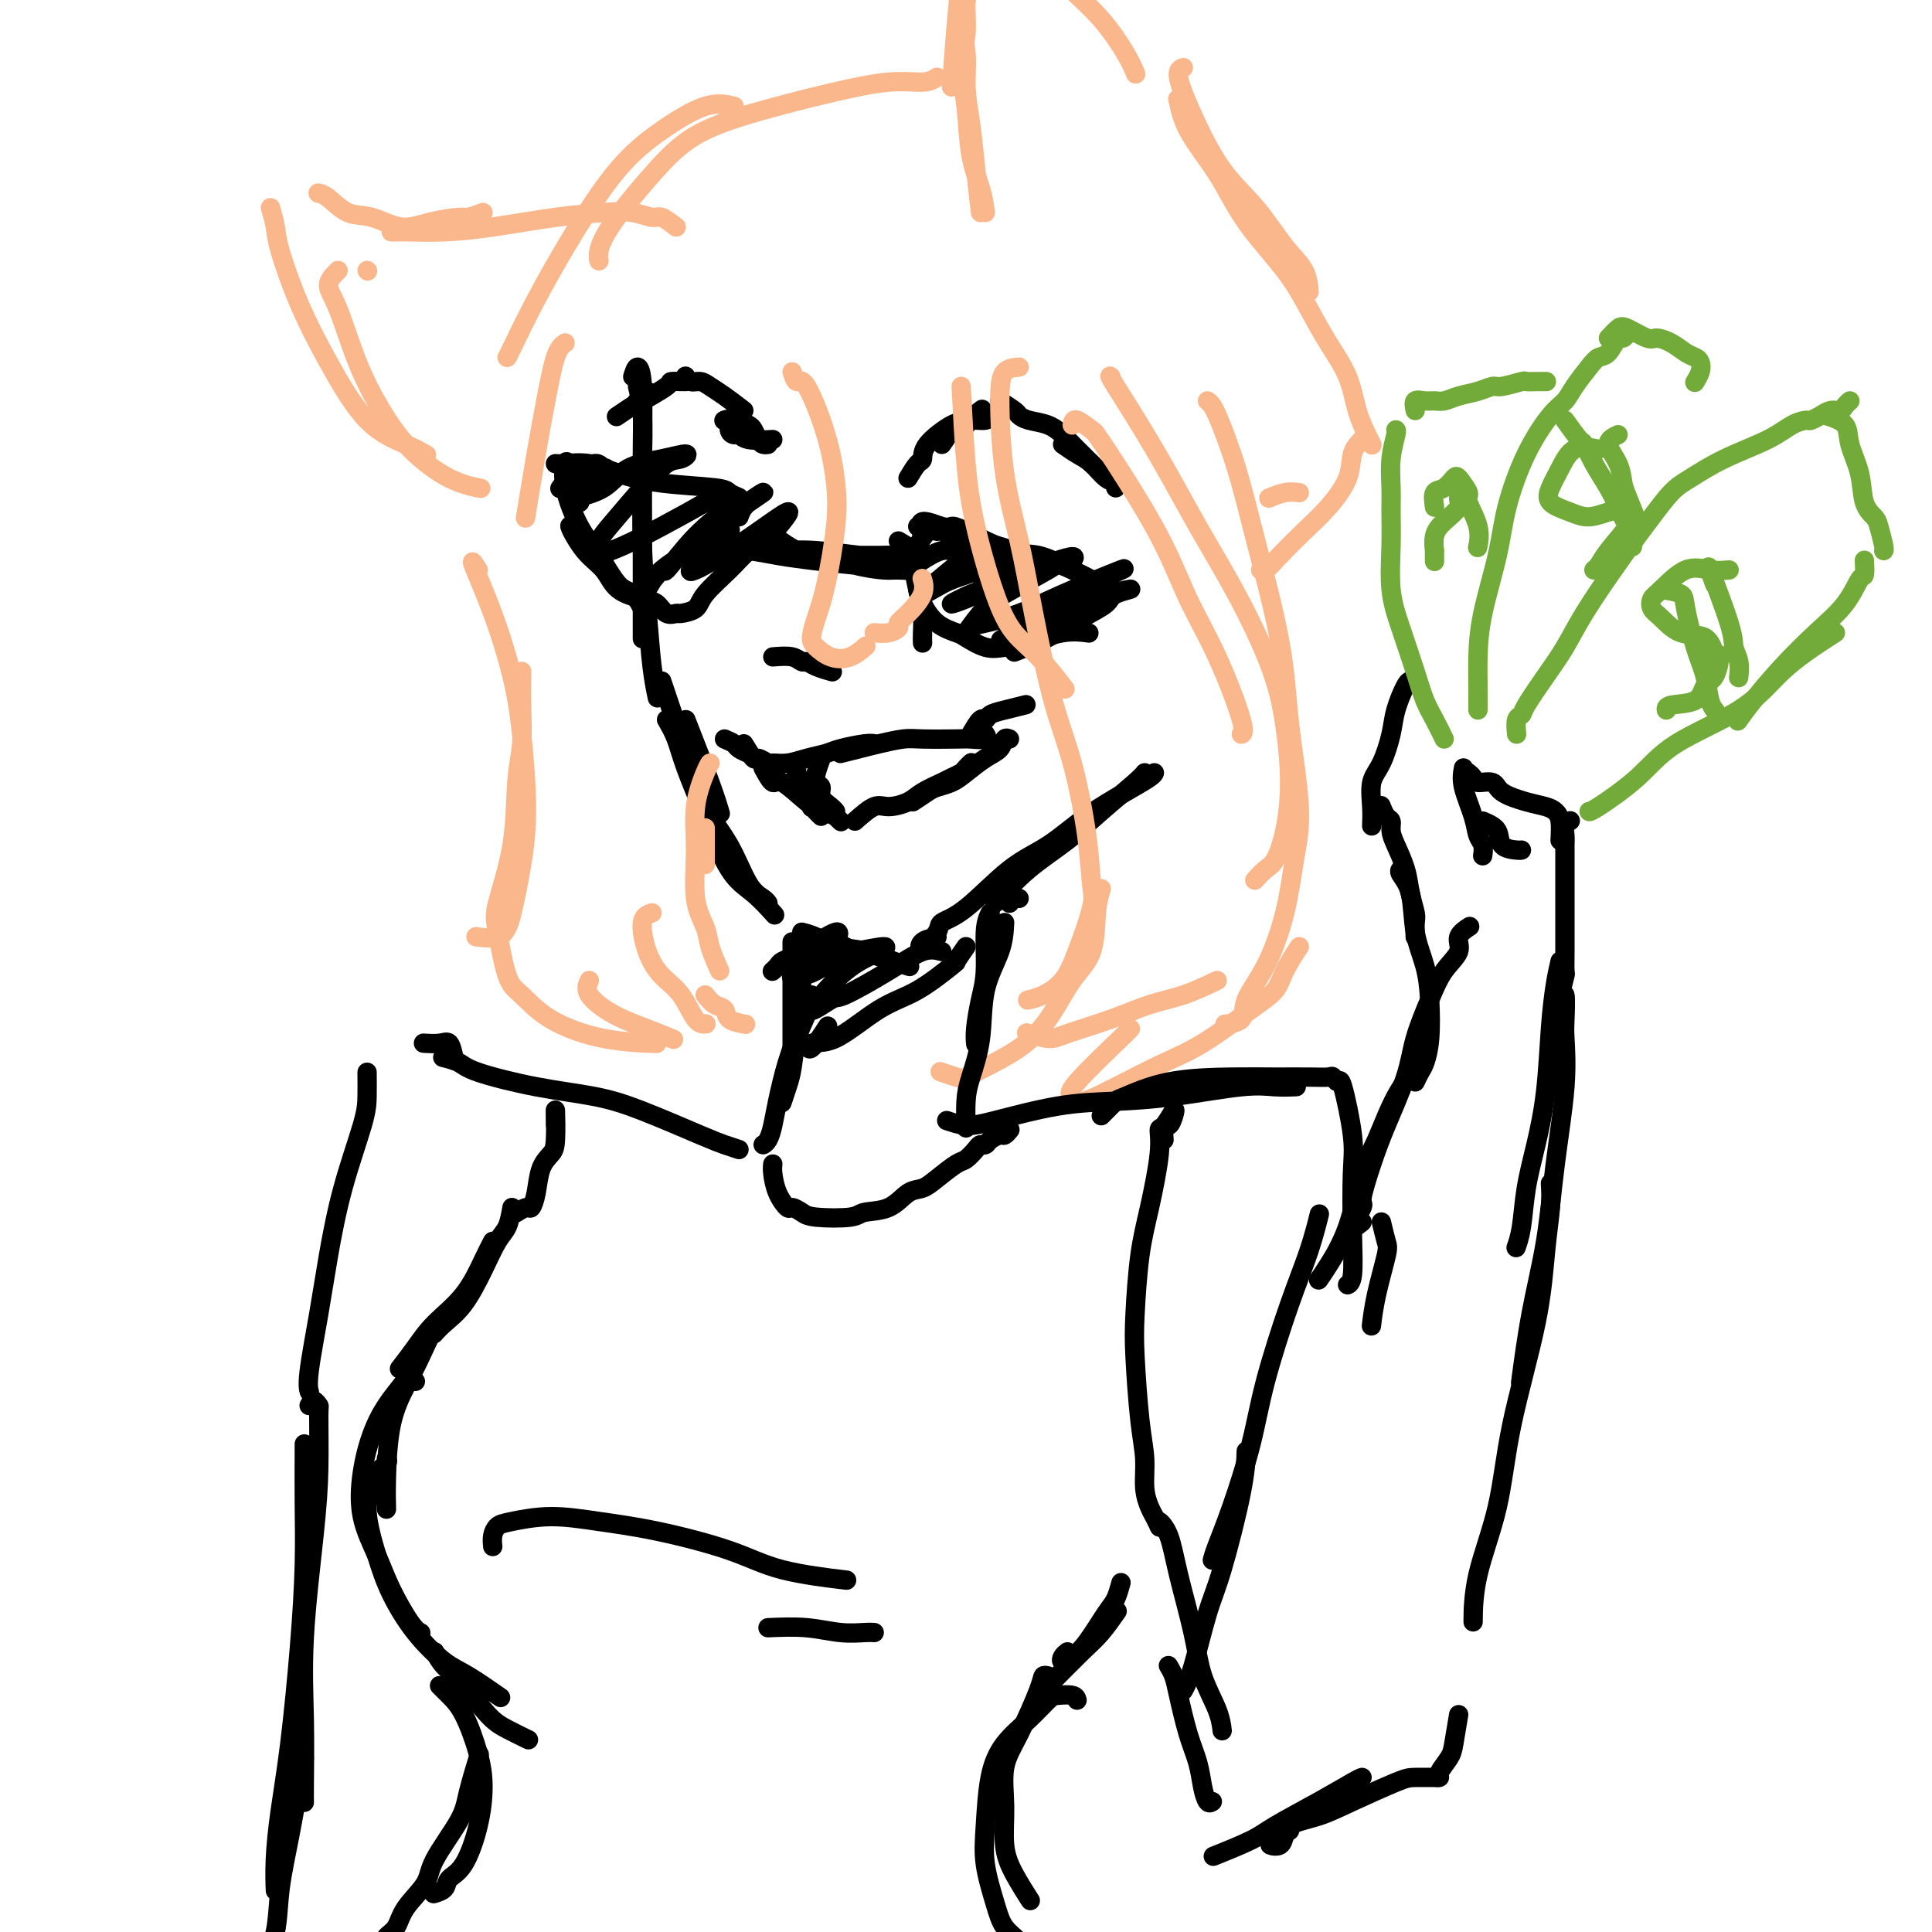 <svg viewBox='0 0 400 400' version='1.1' xmlns='http://www.w3.org/2000/svg' xmlns:xlink='http://www.w3.org/1999/xlink'><g fill='none' stroke='#000000' stroke-width='4' stroke-linecap='round' stroke-linejoin='round'><path d='M131,78c0.309,-0.998 0.619,-1.997 1,-2c0.381,-0.003 0.834,0.989 1,4c0.166,3.011 0.044,8.042 0,13c-0.044,4.958 -0.012,9.844 0,14c0.012,4.156 0.003,7.580 0,12c-0.003,4.420 -0.001,9.834 0,12c0.001,2.166 0.000,1.083 0,0'/><path d='M132,80c0.416,1.826 0.832,3.652 1,6c0.168,2.348 0.087,5.218 0,10c-0.087,4.782 -0.181,11.475 0,17c0.181,5.525 0.636,9.883 1,14c0.364,4.117 0.636,7.993 1,11c0.364,3.007 0.818,5.145 1,6c0.182,0.855 0.091,0.428 0,0'/><path d='M142,149c1.889,4.822 3.778,9.644 5,13c1.222,3.356 1.778,5.244 2,6c0.222,0.756 0.111,0.378 0,0'/><path d='M137,141c1.785,5.278 3.571,10.555 5,15c1.429,4.445 2.502,8.056 4,11c1.498,2.944 3.421,5.220 5,8c1.579,2.780 2.815,6.065 4,8c1.185,1.935 2.319,2.521 3,3c0.681,0.479 0.909,0.851 1,1c0.091,0.149 0.046,0.074 0,0'/><path d='M138,149c0.708,1.234 1.416,2.467 2,4c0.584,1.533 1.043,3.364 2,6c0.957,2.636 2.411,6.076 4,10c1.589,3.924 3.312,8.330 5,11c1.688,2.670 3.339,3.603 5,5c1.661,1.397 3.332,3.256 4,4c0.668,0.744 0.334,0.372 0,0'/><path d='M172,195c1.175,0.334 2.350,0.668 3,1c0.650,0.332 0.774,0.664 2,1c1.226,0.336 3.556,0.678 5,1c1.444,0.322 2.004,0.625 3,1c0.996,0.375 2.427,0.821 3,1c0.573,0.179 0.286,0.089 0,0'/><path d='M166,193c0.868,0.219 1.735,0.437 3,1c1.265,0.563 2.927,1.470 5,2c2.073,0.530 4.558,0.681 6,1c1.442,0.319 1.841,0.805 2,1c0.159,0.195 0.080,0.097 0,0'/><path d='M209,187c0.311,-0.422 0.622,-0.844 1,-1c0.378,-0.156 0.822,-0.044 1,0c0.178,0.044 0.089,0.022 0,0'/><path d='M194,194c-1.178,0.232 -2.357,0.464 -3,1c-0.643,0.536 -0.751,1.375 0,1c0.751,-0.375 2.361,-1.963 3,-3c0.639,-1.037 0.306,-1.522 1,-2c0.694,-0.478 2.414,-0.949 5,-3c2.586,-2.051 6.038,-5.680 9,-8c2.962,-2.320 5.435,-3.329 8,-5c2.565,-1.671 5.223,-4.003 8,-6c2.777,-1.997 5.672,-3.659 8,-5c2.328,-1.341 4.088,-2.361 5,-3c0.912,-0.639 0.975,-0.897 1,-1c0.025,-0.103 0.013,-0.052 0,0'/><path d='M206,187c2.212,-2.417 4.425,-4.833 7,-7c2.575,-2.167 5.513,-4.083 8,-6c2.487,-1.917 4.522,-3.833 7,-6c2.478,-2.167 5.398,-4.583 7,-6c1.602,-1.417 1.886,-1.833 2,-2c0.114,-0.167 0.057,-0.083 0,0'/><path d='M191,111c-0.400,-1.381 -0.800,-2.762 0,-3c0.800,-0.238 2.799,0.666 4,1c1.201,0.334 1.605,0.097 2,0c0.395,-0.097 0.783,-0.054 3,1c2.217,1.054 6.264,3.117 9,4c2.736,0.883 4.160,0.584 6,1c1.840,0.416 4.097,1.547 5,2c0.903,0.453 0.451,0.226 0,0'/><path d='M190,109c1.776,0.471 3.552,0.941 4,1c0.448,0.059 -0.432,-0.294 1,0c1.432,0.294 5.178,1.234 8,2c2.822,0.766 4.721,1.358 7,2c2.279,0.642 4.937,1.335 7,2c2.063,0.665 3.532,1.302 5,2c1.468,0.698 2.934,1.457 4,2c1.066,0.543 1.733,0.869 2,1c0.267,0.131 0.133,0.065 0,0'/><path d='M186,112c1.290,0.768 2.580,1.536 3,2c0.420,0.464 -0.031,0.626 0,2c0.031,1.374 0.544,3.962 1,6c0.456,2.038 0.854,3.526 1,5c0.146,1.474 0.039,2.935 0,4c-0.039,1.065 -0.011,1.733 0,2c0.011,0.267 0.006,0.134 0,0'/><path d='M190,122c0.195,0.872 0.390,1.744 1,3c0.610,1.256 1.635,2.897 3,4c1.365,1.103 3.069,1.667 4,2c0.931,0.333 1.090,0.436 2,1c0.910,0.564 2.570,1.591 4,2c1.430,0.409 2.629,0.201 4,0c1.371,-0.201 2.914,-0.394 5,-1c2.086,-0.606 4.715,-1.625 7,-2c2.285,-0.375 4.224,-0.107 5,0c0.776,0.107 0.388,0.054 0,0'/><path d='M210,135c2.311,-0.893 4.622,-1.785 7,-3c2.378,-1.215 4.822,-2.752 7,-4c2.178,-1.248 4.089,-2.206 5,-3c0.911,-0.794 0.822,-1.423 2,-2c1.178,-0.577 3.622,-1.101 3,-1c-0.622,0.101 -4.309,0.827 -8,2c-3.691,1.173 -7.387,2.791 -10,4c-2.613,1.209 -4.144,2.007 -6,3c-1.856,0.993 -4.039,2.181 -2,1c2.039,-1.181 8.298,-4.732 12,-7c3.702,-2.268 4.846,-3.253 6,-4c1.154,-0.747 2.317,-1.255 4,-2c1.683,-0.745 3.885,-1.729 2,-1c-1.885,0.729 -7.856,3.169 -12,5c-4.144,1.831 -6.461,3.053 -9,4c-2.539,0.947 -5.301,1.620 -7,2c-1.699,0.380 -2.337,0.467 -3,1c-0.663,0.533 -1.352,1.512 -1,1c0.352,-0.512 1.746,-2.516 3,-4c1.254,-1.484 2.367,-2.449 5,-4c2.633,-1.551 6.786,-3.687 9,-5c2.214,-1.313 2.490,-1.804 3,-2c0.510,-0.196 1.255,-0.098 2,0'/><path d='M222,116c1.939,-1.903 -3.715,0.340 -6,1c-2.285,0.660 -1.202,-0.262 -2,0c-0.798,0.262 -3.478,1.709 -6,3c-2.522,1.291 -4.887,2.426 -6,3c-1.113,0.574 -0.975,0.585 -2,1c-1.025,0.415 -3.213,1.233 -3,1c0.213,-0.233 2.827,-1.517 4,-2c1.173,-0.483 0.905,-0.165 2,-1c1.095,-0.835 3.551,-2.824 5,-4c1.449,-1.176 1.890,-1.538 3,-2c1.110,-0.462 2.891,-1.023 2,-1c-0.891,0.023 -4.452,0.632 -6,1c-1.548,0.368 -1.082,0.496 -2,1c-0.918,0.504 -3.220,1.385 -5,2c-1.780,0.615 -3.039,0.965 -5,2c-1.961,1.035 -4.622,2.756 -4,2c0.622,-0.756 4.529,-3.988 7,-6c2.471,-2.012 3.506,-2.804 4,-3c0.494,-0.196 0.448,0.203 1,0c0.552,-0.203 1.702,-1.008 1,-1c-0.702,0.008 -3.257,0.828 -5,1c-1.743,0.172 -2.676,-0.305 -4,0c-1.324,0.305 -3.040,1.391 -4,2c-0.960,0.609 -1.164,0.741 -2,1c-0.836,0.259 -2.304,0.647 -2,0c0.304,-0.647 2.380,-2.328 3,-3c0.620,-0.672 -0.218,-0.335 0,-1c0.218,-0.665 1.491,-2.333 2,-3c0.509,-0.667 0.255,-0.334 0,0'/><path d='M153,103c-0.777,-0.328 -1.553,-0.656 -2,-1c-0.447,-0.344 -0.564,-0.705 -3,-1c-2.436,-0.295 -7.192,-0.524 -11,-1c-3.808,-0.476 -6.667,-1.199 -9,-2c-2.333,-0.801 -4.141,-1.679 -6,-2c-1.859,-0.321 -3.770,-0.087 -5,0c-1.230,0.087 -1.780,0.025 -2,0c-0.220,-0.025 -0.110,-0.012 0,0'/><path d='M121,98c-0.222,-0.335 -0.444,-0.670 -1,-1c-0.556,-0.330 -1.448,-0.653 -2,-1c-0.552,-0.347 -0.766,-0.716 -1,0c-0.234,0.716 -0.488,2.518 0,5c0.488,2.482 1.718,5.643 3,8c1.282,2.357 2.617,3.911 4,6c1.383,2.089 2.814,4.715 4,6c1.186,1.285 2.127,1.231 3,2c0.873,0.769 1.678,2.363 2,3c0.322,0.637 0.161,0.319 0,0'/><path d='M120,111c-1.079,-1.319 -2.157,-2.637 -2,-2c0.157,0.637 1.551,3.230 3,5c1.449,1.770 2.954,2.716 4,4c1.046,1.284 1.632,2.904 3,4c1.368,1.096 3.516,1.667 5,2c1.484,0.333 2.303,0.427 3,1c0.697,0.573 1.272,1.625 2,2c0.728,0.375 1.609,0.074 2,0c0.391,-0.074 0.294,0.078 1,0c0.706,-0.078 2.217,-0.385 3,-1c0.783,-0.615 0.838,-1.539 2,-3c1.162,-1.461 3.430,-3.460 5,-5c1.570,-1.540 2.441,-2.621 4,-4c1.559,-1.379 3.805,-3.054 5,-4c1.195,-0.946 1.340,-1.161 2,-2c0.660,-0.839 1.835,-2.303 1,-2c-0.835,0.303 -3.680,2.371 -6,4c-2.320,1.629 -4.115,2.819 -6,4c-1.885,1.181 -3.858,2.354 -5,3c-1.142,0.646 -1.451,0.764 -2,1c-0.549,0.236 -1.338,0.588 -1,0c0.338,-0.588 1.802,-2.116 3,-3c1.198,-0.884 2.130,-1.123 3,-2c0.870,-0.877 1.677,-2.394 2,-3c0.323,-0.606 0.161,-0.303 0,0'/><path d='M153,107c0.336,-0.930 0.672,-1.859 2,-3c1.328,-1.141 3.646,-2.493 3,-2c-0.646,0.493 -4.258,2.831 -7,5c-2.742,2.169 -4.614,4.168 -7,6c-2.386,1.832 -5.285,3.495 -7,5c-1.715,1.505 -2.247,2.852 -3,4c-0.753,1.148 -1.726,2.098 -1,1c0.726,-1.098 3.151,-4.246 4,-5c0.849,-0.754 0.121,0.884 1,0c0.879,-0.884 3.363,-4.290 6,-7c2.637,-2.710 5.425,-4.725 7,-6c1.575,-1.275 1.935,-1.810 1,-2c-0.935,-0.190 -3.164,-0.034 -4,0c-0.836,0.034 -0.277,-0.055 -2,1c-1.723,1.055 -5.728,3.255 -9,5c-3.272,1.745 -5.813,3.036 -8,4c-2.187,0.964 -4.022,1.599 -5,2c-0.978,0.401 -1.101,0.566 -1,0c0.101,-0.566 0.425,-1.863 1,-3c0.575,-1.137 1.401,-2.113 3,-4c1.599,-1.887 3.971,-4.685 6,-7c2.029,-2.315 3.716,-4.147 5,-5c1.284,-0.853 2.166,-0.727 3,-1c0.834,-0.273 1.620,-0.946 1,-1c-0.620,-0.054 -2.647,0.510 -5,1c-2.353,0.490 -5.033,0.904 -7,2c-1.967,1.096 -3.222,2.872 -5,4c-1.778,1.128 -4.079,1.608 -5,2c-0.921,0.392 -0.460,0.696 0,1'/><path d='M120,104c-2.416,0.067 2.042,-4.266 4,-6c1.958,-1.734 1.414,-0.871 1,-1c-0.414,-0.129 -0.699,-1.251 -2,-1c-1.301,0.251 -3.620,1.875 -5,3c-1.380,1.125 -1.823,1.750 -2,2c-0.177,0.250 -0.089,0.125 0,0'/><path d='M159,110c2.137,1.630 4.274,3.260 6,4c1.726,0.740 3.039,0.591 5,1c1.961,0.409 4.568,1.374 7,2c2.432,0.626 4.687,0.911 6,1c1.313,0.089 1.683,-0.017 3,0c1.317,0.017 3.581,0.159 2,0c-1.581,-0.159 -7.008,-0.617 -11,-1c-3.992,-0.383 -6.548,-0.691 -9,-1c-2.452,-0.309 -4.801,-0.620 -7,-1c-2.199,-0.380 -4.250,-0.830 -6,-1c-1.750,-0.170 -3.200,-0.060 -2,0c1.200,0.060 5.050,0.069 8,0c2.950,-0.069 5.002,-0.215 8,0c2.998,0.215 6.944,0.790 9,1c2.056,0.210 2.221,0.056 4,0c1.779,-0.056 5.171,-0.015 3,0c-2.171,0.015 -9.906,0.004 -13,0c-3.094,-0.004 -1.547,-0.002 0,0'/><path d='M188,99c0.727,-1.214 1.453,-2.428 2,-3c0.547,-0.572 0.914,-0.500 1,-1c0.086,-0.500 -0.110,-1.570 1,-3c1.110,-1.430 3.524,-3.218 5,-4c1.476,-0.782 2.013,-0.557 3,-1c0.987,-0.443 2.425,-1.555 3,-2c0.575,-0.445 0.288,-0.222 0,0'/><path d='M195,92c0.791,-1.146 1.581,-2.292 2,-3c0.419,-0.708 0.466,-0.978 1,-1c0.534,-0.022 1.555,0.204 2,0c0.445,-0.204 0.315,-0.838 1,-1c0.685,-0.162 2.184,0.149 3,0c0.816,-0.149 0.947,-0.757 1,-1c0.053,-0.243 0.026,-0.122 0,0'/><path d='M207,83c1.189,0.758 2.377,1.516 3,2c0.623,0.484 0.679,0.695 1,1c0.321,0.305 0.905,0.705 2,1c1.095,0.295 2.700,0.485 4,1c1.300,0.515 2.296,1.353 3,2c0.704,0.647 1.117,1.101 2,2c0.883,0.899 2.238,2.242 3,3c0.762,0.758 0.932,0.931 1,1c0.068,0.069 0.034,0.035 0,0'/><path d='M220,92c1.003,0.704 2.006,1.408 3,2c0.994,0.592 1.979,1.073 3,2c1.021,0.927 2.078,2.300 3,3c0.922,0.700 1.710,0.727 2,1c0.290,0.273 0.083,0.792 0,1c-0.083,0.208 -0.041,0.104 0,0'/><path d='M154,85c-1.397,-1.074 -2.795,-2.148 -4,-3c-1.205,-0.852 -2.218,-1.482 -3,-2c-0.782,-0.518 -1.333,-0.922 -2,-1c-0.667,-0.078 -1.449,0.171 -2,0c-0.551,-0.171 -0.872,-0.763 -1,-1c-0.128,-0.237 -0.064,-0.118 0,0'/><path d='M142,79c-1.297,-0.026 -2.593,-0.052 -3,0c-0.407,0.052 0.076,0.182 -1,1c-1.076,0.818 -3.711,2.322 -5,3c-1.289,0.678 -1.232,0.529 -2,1c-0.768,0.471 -2.362,1.563 -3,2c-0.638,0.437 -0.319,0.218 0,0'/><path d='M134,81c-0.833,0.833 -1.667,1.667 -2,2c-0.333,0.333 -0.167,0.167 0,0'/><path d='M160,136c1.485,-0.119 2.969,-0.238 4,0c1.031,0.238 1.608,0.835 2,1c0.392,0.165 0.600,-0.100 1,0c0.400,0.100 0.992,0.565 2,1c1.008,0.435 2.431,0.838 3,1c0.569,0.162 0.285,0.081 0,0'/><path d='M150,153c0.792,0.339 1.583,0.679 2,1c0.417,0.321 0.458,0.625 1,1c0.542,0.375 1.583,0.821 2,1c0.417,0.179 0.208,0.089 0,0'/><path d='M154,154c0.789,1.299 1.579,2.598 2,3c0.421,0.402 0.474,-0.091 1,0c0.526,0.091 1.523,0.768 2,1c0.477,0.232 0.432,0.021 1,0c0.568,-0.021 1.749,0.148 3,0c1.251,-0.148 2.574,-0.614 4,-1c1.426,-0.386 2.957,-0.692 4,-1c1.043,-0.308 1.599,-0.619 3,-1c1.401,-0.381 3.646,-0.833 5,-1c1.354,-0.167 1.815,-0.048 2,0c0.185,0.048 0.092,0.024 0,0'/><path d='M174,156c1.371,-0.340 2.742,-0.679 4,-1c1.258,-0.321 2.405,-0.622 4,-1c1.595,-0.378 3.640,-0.832 5,-1c1.360,-0.168 2.035,-0.049 4,0c1.965,0.049 5.220,0.027 7,0c1.780,-0.027 2.085,-0.059 3,0c0.915,0.059 2.439,0.208 3,0c0.561,-0.208 0.160,-0.774 0,-1c-0.160,-0.226 -0.080,-0.113 0,0'/><path d='M201,152c0.747,-1.292 1.493,-2.585 2,-3c0.507,-0.415 0.774,0.046 1,0c0.226,-0.046 0.411,-0.600 1,-1c0.589,-0.400 1.582,-0.646 3,-1c1.418,-0.354 3.262,-0.815 4,-1c0.738,-0.185 0.369,-0.092 0,0'/><path d='M158,159c0.757,1.383 1.515,2.766 2,3c0.485,0.234 0.698,-0.680 2,0c1.302,0.680 3.694,2.953 5,4c1.306,1.047 1.525,0.868 2,1c0.475,0.132 1.205,0.574 2,1c0.795,0.426 1.656,0.836 2,1c0.344,0.164 0.172,0.082 0,0'/><path d='M165,160c0.358,1.632 0.717,3.264 1,4c0.283,0.736 0.492,0.574 1,1c0.508,0.426 1.317,1.438 2,2c0.683,0.562 1.241,0.673 2,1c0.759,0.327 1.719,0.871 2,1c0.281,0.129 -0.117,-0.158 0,0c0.117,0.158 0.748,0.759 1,1c0.252,0.241 0.126,0.120 0,0'/><path d='M177,170c1.456,-1.286 2.911,-2.572 4,-3c1.089,-0.428 1.810,0.002 3,0c1.190,-0.002 2.847,-0.434 4,-1c1.153,-0.566 1.800,-1.265 3,-2c1.200,-0.735 2.952,-1.507 4,-2c1.048,-0.493 1.391,-0.707 2,-1c0.609,-0.293 1.483,-0.666 2,-1c0.517,-0.334 0.678,-0.628 1,-1c0.322,-0.372 0.806,-0.820 1,-1c0.194,-0.180 0.097,-0.090 0,0'/><path d='M189,166c1.115,-0.752 2.230,-1.504 3,-2c0.770,-0.496 1.194,-0.737 2,-1c0.806,-0.263 1.994,-0.547 3,-1c1.006,-0.453 1.828,-1.074 3,-2c1.172,-0.926 2.692,-2.157 4,-3c1.308,-0.843 2.402,-1.298 3,-2c0.598,-0.702 0.699,-1.651 1,-2c0.301,-0.349 0.800,-0.100 1,0c0.200,0.100 0.100,0.050 0,0'/><path d='M165,158c-0.091,1.191 -0.183,2.381 0,3c0.183,0.619 0.640,0.666 1,1c0.360,0.334 0.622,0.955 1,2c0.378,1.045 0.872,2.515 1,3c0.128,0.485 -0.110,-0.014 0,0c0.110,0.014 0.568,0.542 1,1c0.432,0.458 0.838,0.845 1,1c0.162,0.155 0.081,0.077 0,0'/><path d='M170,157c-0.389,1.059 -0.777,2.119 -1,3c-0.223,0.881 -0.280,1.585 0,2c0.280,0.415 0.898,0.542 1,1c0.102,0.458 -0.313,1.246 0,2c0.313,0.754 1.353,1.472 2,2c0.647,0.528 0.899,0.865 1,1c0.101,0.135 0.050,0.067 0,0'/><path d='M153,87c0.756,0.362 1.513,0.724 2,1c0.487,0.276 0.705,0.466 1,1c0.295,0.534 0.667,1.411 1,2c0.333,0.589 0.628,0.889 1,1c0.372,0.111 0.821,0.032 1,0c0.179,-0.032 0.090,-0.016 0,0'/><path d='M160,91c-1.908,0.117 -3.817,0.234 -5,0c-1.183,-0.234 -1.641,-0.819 -2,-1c-0.359,-0.181 -0.618,0.043 -1,0c-0.382,-0.043 -0.886,-0.352 -1,-1c-0.114,-0.648 0.162,-1.636 0,-2c-0.162,-0.364 -0.760,-0.104 -1,0c-0.240,0.104 -0.120,0.052 0,0'/></g>
<g fill='none' stroke='#FBB78C' stroke-width='4' stroke-linecap='round' stroke-linejoin='round'><path d='M164,77c0.302,0.968 0.604,1.935 1,2c0.396,0.065 0.885,-0.774 2,1c1.115,1.774 2.856,6.161 4,10c1.144,3.839 1.689,7.129 2,10c0.311,2.871 0.386,5.321 0,9c-0.386,3.679 -1.234,8.586 -2,12c-0.766,3.414 -1.451,5.333 -2,7c-0.549,1.667 -0.963,3.080 -1,4c-0.037,0.920 0.302,1.346 1,2c0.698,0.654 1.754,1.536 3,2c1.246,0.464 2.682,0.509 4,0c1.318,-0.509 2.520,-1.574 3,-2c0.480,-0.426 0.240,-0.213 0,0'/><path d='M181,131c1.032,0.092 2.063,0.184 3,0c0.937,-0.184 1.778,-0.645 2,-1c0.222,-0.355 -0.175,-0.603 0,-1c0.175,-0.397 0.923,-0.941 2,-2c1.077,-1.059 2.482,-2.631 3,-4c0.518,-1.369 0.148,-2.534 0,-3c-0.148,-0.466 -0.074,-0.233 0,0'/><path d='M199,80c0.293,5.657 0.586,11.315 1,16c0.414,4.685 0.949,8.398 2,13c1.051,4.602 2.619,10.092 4,14c1.381,3.908 2.576,6.233 4,8c1.424,1.767 3.076,2.976 5,5c1.924,2.024 4.121,4.864 5,6c0.879,1.136 0.439,0.568 0,0'/><path d='M211,76c-1.144,0.108 -2.288,0.216 -3,1c-0.712,0.784 -0.992,2.243 -1,6c-0.008,3.757 0.255,9.813 1,15c0.745,5.187 1.972,9.507 3,14c1.028,4.493 1.858,9.161 3,15c1.142,5.839 2.596,12.850 4,18c1.404,5.150 2.759,8.438 4,13c1.241,4.562 2.367,10.398 3,15c0.633,4.602 0.774,7.972 1,10c0.226,2.028 0.536,2.715 0,5c-0.536,2.285 -1.920,6.167 -3,9c-1.080,2.833 -1.856,4.615 -3,6c-1.144,1.385 -2.654,2.373 -4,3c-1.346,0.627 -2.527,0.893 -3,1c-0.473,0.107 -0.236,0.053 0,0'/><path d='M228,184c-0.400,1.335 -0.799,2.671 -1,5c-0.201,2.329 -0.202,5.653 -1,8c-0.798,2.347 -2.392,3.718 -4,6c-1.608,2.282 -3.230,5.474 -5,8c-1.770,2.526 -3.687,4.386 -6,6c-2.313,1.614 -5.023,2.982 -7,4c-1.977,1.018 -3.221,1.685 -4,2c-0.779,0.315 -1.094,0.277 -2,0c-0.906,-0.277 -2.402,-0.793 -3,-1c-0.598,-0.207 -0.299,-0.103 0,0'/><path d='M222,88c0.098,-0.641 0.195,-1.282 1,-1c0.805,0.282 2.317,1.488 3,2c0.683,0.512 0.537,0.331 1,1c0.463,0.669 1.537,2.190 4,6c2.463,3.810 6.317,9.911 9,15c2.683,5.089 4.197,9.168 6,13c1.803,3.832 3.896,7.419 6,12c2.104,4.581 4.220,10.156 5,13c0.780,2.844 0.223,2.955 0,3c-0.223,0.045 -0.111,0.022 0,0'/><path d='M230,78c-0.262,-0.228 -0.523,-0.456 1,2c1.523,2.456 4.831,7.596 8,13c3.169,5.404 6.198,11.071 9,16c2.802,4.929 5.375,9.121 8,14c2.625,4.879 5.300,10.445 7,15c1.700,4.555 2.426,8.098 3,12c0.574,3.902 0.998,8.163 1,12c0.002,3.837 -0.417,7.249 -1,10c-0.583,2.751 -1.332,4.840 -2,6c-0.668,1.160 -1.257,1.389 -2,2c-0.743,0.611 -1.641,1.603 -2,2c-0.359,0.397 -0.180,0.198 0,0'/><path d='M250,83c0.476,0.335 0.952,0.670 2,3c1.048,2.330 2.667,6.654 4,11c1.333,4.346 2.379,8.713 4,15c1.621,6.287 3.817,14.494 5,21c1.183,6.506 1.353,11.312 2,17c0.647,5.688 1.770,12.257 2,17c0.230,4.743 -0.433,7.659 -1,11c-0.567,3.341 -1.039,7.105 -2,11c-0.961,3.895 -2.412,7.919 -4,11c-1.588,3.081 -3.312,5.218 -4,7c-0.688,1.782 -0.339,3.211 -1,4c-0.661,0.789 -2.332,0.940 -3,1c-0.668,0.060 -0.334,0.030 0,0'/><path d='M269,196c-1.127,1.732 -2.254,3.465 -3,5c-0.746,1.535 -1.109,2.874 -2,4c-0.891,1.126 -2.308,2.040 -5,4c-2.692,1.960 -6.657,4.967 -10,7c-3.343,2.033 -6.063,3.092 -10,5c-3.937,1.908 -9.090,4.665 -12,6c-2.910,1.335 -3.579,1.247 -4,1c-0.421,-0.247 -0.596,-0.655 -1,-1c-0.404,-0.345 -1.036,-0.629 1,-3c2.036,-2.371 6.740,-6.831 9,-9c2.260,-2.169 2.074,-2.048 2,-2c-0.074,0.048 -0.037,0.024 0,0'/><path d='M252,203c-2.342,1.111 -4.684,2.222 -7,3c-2.316,0.778 -4.607,1.224 -7,2c-2.393,0.776 -4.887,1.882 -8,3c-3.113,1.118 -6.845,2.248 -9,3c-2.155,0.752 -2.734,1.126 -4,1c-1.266,-0.126 -3.219,-0.750 -4,-1c-0.781,-0.250 -0.391,-0.125 0,0'/><path d='M197,18c0.340,-4.589 0.679,-9.177 1,-13c0.321,-3.823 0.622,-6.880 1,-10c0.378,-3.120 0.833,-6.301 1,-8c0.167,-1.699 0.048,-1.914 0,-2c-0.048,-0.086 -0.024,-0.043 0,0'/><path d='M203,44c-0.343,-2.983 -0.685,-5.967 -1,-9c-0.315,-3.033 -0.602,-6.116 -1,-9c-0.398,-2.884 -0.905,-5.571 -1,-8c-0.095,-2.429 0.223,-4.602 0,-7c-0.223,-2.398 -0.988,-5.021 -1,-7c-0.012,-1.979 0.729,-3.314 1,-4c0.271,-0.686 0.073,-0.723 0,-1c-0.073,-0.277 -0.021,-0.793 0,-1c0.021,-0.207 0.010,-0.103 0,0'/><path d='M204,44c-0.216,-1.560 -0.432,-3.121 -1,-5c-0.568,-1.879 -1.488,-4.077 -2,-7c-0.512,-2.923 -0.617,-6.573 -1,-10c-0.383,-3.427 -1.044,-6.632 -1,-9c0.044,-2.368 0.794,-3.899 1,-6c0.206,-2.101 -0.130,-4.772 0,-7c0.130,-2.228 0.727,-4.014 1,-5c0.273,-0.986 0.221,-1.173 1,-2c0.779,-0.827 2.388,-2.295 3,-3c0.612,-0.705 0.227,-0.648 1,-1c0.773,-0.352 2.705,-1.115 4,-1c1.295,0.115 1.954,1.107 3,2c1.046,0.893 2.480,1.686 4,3c1.520,1.314 3.125,3.148 5,5c1.875,1.852 4.018,3.723 6,6c1.982,2.277 3.803,4.959 5,7c1.197,2.041 1.771,3.440 2,4c0.229,0.560 0.115,0.280 0,0'/><path d='M245,14c-0.626,0.223 -1.253,0.446 -1,2c0.253,1.554 1.384,4.438 3,8c1.616,3.562 3.715,7.803 6,11c2.285,3.197 4.756,5.351 7,8c2.244,2.649 4.261,5.792 6,8c1.739,2.208 3.199,3.479 4,5c0.801,1.521 0.943,3.292 1,4c0.057,0.708 0.028,0.354 0,0'/><path d='M245,22c-0.402,-0.297 -0.803,-0.594 -1,-1c-0.197,-0.406 -0.188,-0.922 0,0c0.188,0.922 0.556,3.283 2,6c1.444,2.717 3.964,5.789 6,9c2.036,3.211 3.589,6.562 6,10c2.411,3.438 5.681,6.964 8,10c2.319,3.036 3.686,5.583 5,8c1.314,2.417 2.576,4.704 4,7c1.424,2.296 3.009,4.601 4,7c0.991,2.399 1.389,4.890 2,7c0.611,2.110 1.434,3.837 2,5c0.566,1.163 0.876,1.761 1,2c0.124,0.239 0.062,0.120 0,0'/><path d='M282,91c-0.822,0.852 -1.644,1.705 -2,3c-0.356,1.295 -0.245,3.034 -1,5c-0.755,1.966 -2.374,4.159 -4,6c-1.626,1.841 -3.259,3.330 -5,5c-1.741,1.670 -3.590,3.520 -5,5c-1.410,1.480 -2.380,2.591 -3,3c-0.620,0.409 -0.892,0.117 -1,0c-0.108,-0.117 -0.054,-0.058 0,0'/><path d='M269,102c-0.933,-0.111 -1.867,-0.222 -3,0c-1.133,0.222 -2.467,0.778 -3,1c-0.533,0.222 -0.267,0.111 0,0'/><path d='M140,47c-1.130,-0.874 -2.259,-1.749 -3,-2c-0.741,-0.251 -1.093,0.121 -2,0c-0.907,-0.121 -2.368,-0.736 -4,-1c-1.632,-0.264 -3.434,-0.176 -6,0c-2.566,0.176 -5.895,0.439 -10,1c-4.105,0.561 -8.984,1.418 -13,2c-4.016,0.582 -7.167,0.888 -10,1c-2.833,0.112 -5.347,0.030 -7,0c-1.653,-0.030 -2.445,-0.008 -3,0c-0.555,0.008 -0.873,0.002 -1,0c-0.127,-0.002 -0.064,-0.001 0,0'/><path d='M100,44c-1.185,0.441 -2.371,0.881 -3,1c-0.629,0.119 -0.702,-0.085 -2,0c-1.298,0.085 -3.821,0.457 -6,1c-2.179,0.543 -4.013,1.256 -6,1c-1.987,-0.256 -4.126,-1.480 -6,-2c-1.874,-0.520 -3.482,-0.335 -5,-1c-1.518,-0.665 -2.947,-2.179 -4,-3c-1.053,-0.821 -1.729,-0.949 -2,-1c-0.271,-0.051 -0.135,-0.026 0,0'/><path d='M56,43c0.395,1.384 0.791,2.768 1,4c0.209,1.232 0.232,2.311 1,5c0.768,2.689 2.280,6.987 4,11c1.720,4.013 3.649,7.741 6,12c2.351,4.259 5.125,9.049 8,12c2.875,2.951 5.851,4.064 8,5c2.149,0.936 3.471,1.696 4,2c0.529,0.304 0.264,0.152 0,0'/><path d='M70,56c-0.982,0.968 -1.963,1.937 -2,3c-0.037,1.063 0.872,2.221 2,5c1.128,2.779 2.475,7.179 4,11c1.525,3.821 3.229,7.063 5,10c1.771,2.938 3.609,5.571 6,8c2.391,2.429 5.336,4.654 8,6c2.664,1.346 5.047,1.813 6,2c0.953,0.187 0.477,0.093 0,0'/><path d='M76,56c0.000,0.000 0.100,0.100 0.1,0.1'/><path d='M194,16c-0.740,0.467 -1.479,0.933 -3,1c-1.521,0.067 -3.823,-0.267 -7,0c-3.177,0.267 -7.228,1.133 -11,2c-3.772,0.867 -7.263,1.734 -12,3c-4.737,1.266 -10.719,2.931 -15,5c-4.281,2.069 -6.860,4.540 -10,8c-3.140,3.460 -6.842,7.907 -9,11c-2.158,3.093 -2.773,4.833 -3,6c-0.227,1.167 -0.065,1.762 0,2c0.065,0.238 0.032,0.119 0,0'/><path d='M152,22c-1.731,-0.404 -3.463,-0.808 -6,0c-2.537,0.808 -5.881,2.829 -9,5c-3.119,2.171 -6.013,4.491 -9,8c-2.987,3.509 -6.068,8.208 -9,13c-2.932,4.792 -5.714,9.676 -8,14c-2.286,4.324 -4.077,8.087 -5,10c-0.923,1.913 -0.978,1.975 -1,2c-0.022,0.025 -0.011,0.012 0,0'/><path d='M117,71c-0.663,0.486 -1.327,0.973 -2,3c-0.673,2.027 -1.356,5.595 -2,9c-0.644,3.405 -1.250,6.648 -2,11c-0.750,4.352 -1.643,9.815 -2,12c-0.357,2.185 -0.179,1.093 0,0'/><path d='M99,118c-0.768,-1.231 -1.536,-2.462 -1,-1c0.536,1.462 2.376,5.618 4,10c1.624,4.382 3.031,8.992 4,13c0.969,4.008 1.500,7.416 2,12c0.500,4.584 0.967,10.346 1,15c0.033,4.654 -0.370,8.200 -1,12c-0.630,3.800 -1.486,7.855 -2,10c-0.514,2.145 -0.684,2.379 -1,3c-0.316,0.621 -0.777,1.629 -2,2c-1.223,0.371 -3.206,0.106 -4,0c-0.794,-0.106 -0.397,-0.053 0,0'/><path d='M108,139c-0.029,2.214 -0.057,4.427 0,7c0.057,2.573 0.200,5.505 0,8c-0.200,2.495 -0.742,4.552 -1,8c-0.258,3.448 -0.233,8.286 -1,13c-0.767,4.714 -2.324,9.303 -3,12c-0.676,2.697 -0.469,3.504 0,6c0.469,2.496 1.199,6.683 2,9c0.801,2.317 1.673,2.765 3,4c1.327,1.235 3.108,3.259 6,5c2.892,1.741 6.894,3.200 11,4c4.106,0.800 8.316,0.943 10,1c1.684,0.057 0.842,0.029 0,0'/><path d='M122,203c-0.394,0.890 -0.788,1.780 0,3c0.788,1.220 2.758,2.770 5,4c2.242,1.230 4.758,2.139 7,3c2.242,0.861 4.212,1.675 5,2c0.788,0.325 0.394,0.163 0,0'/><path d='M135,189c-0.895,0.295 -1.789,0.591 -2,2c-0.211,1.409 0.263,3.933 1,6c0.737,2.067 1.739,3.678 3,5c1.261,1.322 2.781,2.354 4,4c1.219,1.646 2.136,3.905 3,5c0.864,1.095 1.675,1.027 2,1c0.325,-0.027 0.162,-0.014 0,0'/><path d='M146,206c0.625,0.785 1.250,1.569 2,2c0.750,0.431 1.624,0.507 2,1c0.376,0.493 0.255,1.402 1,2c0.745,0.598 2.356,0.885 3,1c0.644,0.115 0.322,0.057 0,0'/><path d='M149,201c-0.794,-1.777 -1.588,-3.554 -2,-5c-0.412,-1.446 -0.444,-2.562 -1,-4c-0.556,-1.438 -1.638,-3.198 -2,-6c-0.362,-2.802 -0.006,-6.646 0,-10c0.006,-3.354 -0.339,-6.219 0,-9c0.339,-2.781 1.360,-5.480 2,-7c0.640,-1.520 0.897,-1.863 1,-2c0.103,-0.137 0.051,-0.069 0,0'/><path d='M146,179c0.000,-0.289 0.000,-0.578 0,-2c0.000,-1.422 0.000,-3.978 0,-5c0.000,-1.022 0.000,-0.511 0,0'/></g>
<g fill='none' stroke='#000000' stroke-width='4' stroke-linecap='round' stroke-linejoin='round'><path d='M164,195c0.000,1.111 0.000,2.222 0,3c0.000,0.778 0.000,1.223 0,2c-0.000,0.777 0.000,1.886 0,3c0.000,1.114 0.000,2.232 0,4c0.000,1.768 0.000,4.185 0,6c0.000,1.815 -0.000,3.027 0,4c0.000,0.973 0.000,1.707 0,2c0.000,0.293 0.000,0.147 0,0'/><path d='M166,199c0.067,0.715 0.134,1.430 0,4c-0.134,2.570 -0.470,6.997 -1,10c-0.530,3.003 -1.256,4.584 -2,7c-0.744,2.416 -1.506,5.667 -2,8c-0.494,2.333 -0.720,3.749 -1,5c-0.280,1.251 -0.614,2.337 -1,3c-0.386,0.663 -0.825,0.904 -1,1c-0.175,0.096 -0.088,0.048 0,0'/><path d='M168,206c-0.221,1.280 -0.441,2.561 -1,4c-0.559,1.439 -1.456,3.038 -2,5c-0.544,1.962 -0.733,4.289 -1,6c-0.267,1.711 -0.610,2.807 -1,4c-0.390,1.193 -0.826,2.484 -1,3c-0.174,0.516 -0.087,0.258 0,0'/><path d='M205,189c-0.445,0.924 -0.890,1.849 -1,4c-0.110,2.151 0.114,5.529 0,8c-0.114,2.471 -0.567,4.033 -1,6c-0.433,1.967 -0.847,4.337 -1,6c-0.153,1.663 -0.044,2.618 0,3c0.044,0.382 0.022,0.191 0,0'/><path d='M208,191c-0.099,1.876 -0.198,3.753 -1,6c-0.802,2.247 -2.306,4.866 -3,8c-0.694,3.134 -0.578,6.785 -1,10c-0.422,3.215 -1.381,5.996 -2,8c-0.619,2.004 -0.897,3.232 -1,5c-0.103,1.768 -0.029,4.077 0,5c0.029,0.923 0.015,0.462 0,0'/><path d='M200,196c-0.896,1.287 -1.792,2.573 -2,3c-0.208,0.427 0.274,-0.007 -1,1c-1.274,1.007 -4.302,3.454 -7,5c-2.698,1.546 -5.066,2.189 -8,4c-2.934,1.811 -6.435,4.789 -9,6c-2.565,1.211 -4.193,0.654 -5,1c-0.807,0.346 -0.794,1.593 0,1c0.794,-0.593 2.370,-3.027 3,-4c0.630,-0.973 0.315,-0.487 0,0'/><path d='M195,197c-1.158,-0.302 -2.316,-0.603 -4,0c-1.684,0.603 -3.895,2.111 -7,4c-3.105,1.889 -7.106,4.160 -9,5c-1.894,0.840 -1.683,0.251 -3,1c-1.317,0.749 -4.161,2.837 -4,2c0.161,-0.837 3.329,-4.599 6,-7c2.671,-2.401 4.846,-3.441 6,-4c1.154,-0.559 1.287,-0.637 2,-1c0.713,-0.363 2.005,-1.012 1,-1c-1.005,0.012 -4.305,0.686 -6,1c-1.695,0.314 -1.783,0.270 -3,1c-1.217,0.730 -3.563,2.236 -5,3c-1.437,0.764 -1.964,0.786 -3,1c-1.036,0.214 -2.580,0.621 -2,0c0.580,-0.621 3.286,-2.268 4,-3c0.714,-0.732 -0.563,-0.547 0,-1c0.563,-0.453 2.967,-1.544 4,-2c1.033,-0.456 0.694,-0.277 1,-1c0.306,-0.723 1.255,-2.348 0,-2c-1.255,0.348 -4.715,2.668 -7,4c-2.285,1.332 -3.396,1.677 -4,2c-0.604,0.323 -0.701,0.626 -1,1c-0.299,0.374 -0.800,0.821 -1,1c-0.200,0.179 -0.100,0.089 0,0'/><path d='M153,238c-1.004,-0.326 -2.008,-0.653 -3,-1c-0.992,-0.347 -1.971,-0.715 -5,-2c-3.029,-1.285 -8.109,-3.485 -12,-5c-3.891,-1.515 -6.595,-2.343 -10,-3c-3.405,-0.657 -7.512,-1.143 -12,-2c-4.488,-0.857 -9.358,-2.085 -12,-3c-2.642,-0.915 -3.058,-1.515 -4,-2c-0.942,-0.485 -2.412,-0.853 -3,-1c-0.588,-0.147 -0.294,-0.074 0,0'/><path d='M94,219c-0.286,-1.268 -0.571,-2.536 -1,-3c-0.429,-0.464 -1.000,-0.125 -2,0c-1.000,0.125 -2.429,0.036 -3,0c-0.571,-0.036 -0.286,-0.018 0,0'/><path d='M76,222c0.013,1.734 0.026,3.468 0,5c-0.026,1.532 -0.091,2.861 -1,6c-0.909,3.139 -2.660,8.088 -4,13c-1.340,4.912 -2.268,9.786 -3,14c-0.732,4.214 -1.268,7.769 -2,12c-0.732,4.231 -1.659,9.139 -2,12c-0.341,2.861 -0.098,3.675 0,4c0.098,0.325 0.049,0.163 0,0'/><path d='M196,232c1.327,0.452 2.654,0.904 4,1c1.346,0.096 2.712,-0.164 6,-1c3.288,-0.836 8.500,-2.248 13,-3c4.500,-0.752 8.289,-0.842 12,-1c3.711,-0.158 7.345,-0.382 12,-1c4.655,-0.618 10.330,-1.630 14,-2c3.670,-0.370 5.334,-0.100 7,0c1.666,0.100 3.333,0.028 4,0c0.667,-0.028 0.333,-0.014 0,0'/><path d='M228,231c1.225,-1.238 2.450,-2.475 3,-3c0.550,-0.525 0.425,-0.337 2,-1c1.575,-0.663 4.849,-2.177 9,-3c4.151,-0.823 9.178,-0.954 13,-1c3.822,-0.046 6.439,-0.007 9,0c2.561,0.007 5.066,-0.017 7,0c1.934,0.017 3.296,0.075 4,0c0.704,-0.075 0.749,-0.284 1,0c0.251,0.284 0.708,1.062 1,1c0.292,-0.062 0.419,-0.963 1,1c0.581,1.963 1.616,6.789 2,10c0.384,3.211 0.117,4.808 0,8c-0.117,3.192 -0.083,7.979 0,12c0.083,4.021 0.215,7.275 0,9c-0.215,1.725 -0.776,1.921 -1,2c-0.224,0.079 -0.112,0.039 0,0'/><path d='M286,253c0.370,1.545 0.740,3.091 1,4c0.260,0.909 0.410,1.182 0,3c-0.410,1.818 -1.380,5.182 -2,8c-0.620,2.818 -0.892,5.091 -1,6c-0.108,0.909 -0.054,0.455 0,0'/><path d='M106,250c-0.262,1.484 -0.524,2.967 -1,4c-0.476,1.033 -1.164,1.615 -2,3c-0.836,1.385 -1.818,3.573 -3,6c-1.182,2.427 -2.564,5.094 -4,7c-1.436,1.906 -2.925,3.052 -4,4c-1.075,0.948 -1.736,1.700 -2,2c-0.264,0.300 -0.132,0.150 0,0'/><path d='M102,257c-0.548,1.048 -1.097,2.096 -2,4c-0.903,1.904 -2.162,4.665 -4,7c-1.838,2.335 -4.256,4.244 -6,6c-1.744,1.756 -2.816,3.357 -4,5c-1.184,1.643 -2.481,3.326 -3,4c-0.519,0.674 -0.259,0.337 0,0'/><path d='M93,272c-0.997,0.726 -1.994,1.452 -3,3c-1.006,1.548 -2.021,3.918 -3,6c-0.979,2.082 -1.923,3.876 -3,6c-1.077,2.124 -2.289,4.580 -3,8c-0.711,3.420 -0.922,7.805 -1,11c-0.078,3.195 -0.022,5.198 0,6c0.022,0.802 0.011,0.401 0,0'/><path d='M86,286c-0.803,-0.027 -1.605,-0.055 -2,0c-0.395,0.055 -0.381,0.192 -1,1c-0.619,0.808 -1.869,2.286 -3,4c-1.131,1.714 -2.141,3.663 -3,6c-0.859,2.337 -1.566,5.064 -2,8c-0.434,2.936 -0.596,6.083 0,9c0.596,2.917 1.950,5.605 3,8c1.050,2.395 1.797,4.498 3,7c1.203,2.502 2.862,5.404 4,7c1.138,1.596 1.754,1.884 2,2c0.246,0.116 0.123,0.058 0,0'/><path d='M80,302c0.207,0.262 0.415,0.525 0,1c-0.415,0.475 -1.452,1.163 -2,2c-0.548,0.837 -0.606,1.825 -1,3c-0.394,1.175 -1.123,2.538 -1,5c0.123,2.462 1.100,6.022 2,9c0.900,2.978 1.724,5.373 3,8c1.276,2.627 3.005,5.486 5,8c1.995,2.514 4.256,4.684 6,6c1.744,1.316 2.969,1.777 5,3c2.031,1.223 4.866,3.206 6,4c1.134,0.794 0.567,0.397 0,0'/><path d='M90,342c0.520,0.977 1.040,1.954 2,3c0.960,1.046 2.359,2.162 4,4c1.641,1.838 3.522,4.400 5,6c1.478,1.600 2.552,2.238 4,3c1.448,0.762 3.271,1.646 4,2c0.729,0.354 0.365,0.177 0,0'/><path d='M102,320c0.019,0.171 0.038,0.343 0,0c-0.038,-0.343 -0.132,-1.200 0,-2c0.132,-0.800 0.491,-1.545 1,-2c0.509,-0.455 1.169,-0.622 3,-1c1.831,-0.378 4.835,-0.968 8,-1c3.165,-0.032 6.493,0.492 10,1c3.507,0.508 7.194,0.998 12,2c4.806,1.002 10.732,2.516 15,4c4.268,1.484 6.880,2.938 11,4c4.120,1.062 9.749,1.732 12,2c2.251,0.268 1.126,0.134 0,0'/><path d='M159,337c2.724,-0.113 5.448,-0.226 8,0c2.552,0.226 4.931,0.793 7,1c2.069,0.207 3.826,0.056 5,0c1.174,-0.056 1.764,-0.016 2,0c0.236,0.016 0.118,0.008 0,0'/><path d='M215,351c0.686,-0.678 1.372,-1.356 3,-3c1.628,-1.644 4.199,-4.255 6,-6c1.801,-1.745 2.831,-2.624 4,-4c1.169,-1.376 2.477,-3.250 3,-4c0.523,-0.750 0.262,-0.375 0,0'/><path d='M221,342c-0.379,0.292 -0.757,0.583 -1,1c-0.243,0.417 -0.349,0.958 0,1c0.349,0.042 1.155,-0.417 2,-1c0.845,-0.583 1.729,-1.292 3,-3c1.271,-1.708 2.928,-4.417 4,-6c1.072,-1.583 1.558,-2.042 2,-3c0.442,-0.958 0.841,-2.417 1,-3c0.159,-0.583 0.080,-0.292 0,0'/><path d='M241,236c-0.087,-1.314 -0.173,-2.628 0,-3c0.173,-0.372 0.606,0.199 1,0c0.394,-0.199 0.748,-1.168 1,-2c0.252,-0.832 0.401,-1.527 0,-1c-0.401,0.527 -1.354,2.276 -2,3c-0.646,0.724 -0.986,0.422 -1,1c-0.014,0.578 0.297,2.037 0,5c-0.297,2.963 -1.201,7.431 -2,11c-0.799,3.569 -1.492,6.238 -2,10c-0.508,3.762 -0.830,8.617 -1,12c-0.170,3.383 -0.186,5.295 0,9c0.186,3.705 0.574,9.205 1,13c0.426,3.795 0.888,5.886 1,8c0.112,2.114 -0.128,4.251 0,6c0.128,1.749 0.623,3.110 1,4c0.377,0.890 0.637,1.311 1,2c0.363,0.689 0.828,1.647 1,2c0.172,0.353 0.049,0.101 0,0c-0.049,-0.101 -0.025,-0.050 0,0'/><path d='M115,233c-0.016,-1.872 -0.032,-3.743 0,-3c0.032,0.743 0.110,4.102 0,6c-0.110,1.898 -0.410,2.336 -1,3c-0.590,0.664 -1.472,1.555 -2,3c-0.528,1.445 -0.702,3.445 -1,5c-0.298,1.555 -0.719,2.664 -1,3c-0.281,0.336 -0.422,-0.102 -1,0c-0.578,0.102 -1.594,0.743 -2,1c-0.406,0.257 -0.203,0.128 0,0'/><path d='M160,241c-0.057,0.485 -0.114,0.970 0,2c0.114,1.030 0.399,2.605 1,4c0.601,1.395 1.516,2.609 2,3c0.484,0.391 0.536,-0.042 1,0c0.464,0.042 1.341,0.560 2,1c0.659,0.440 1.099,0.801 3,1c1.901,0.199 5.261,0.237 7,0c1.739,-0.237 1.857,-0.748 3,-1c1.143,-0.252 3.311,-0.246 5,-1c1.689,-0.754 2.899,-2.267 4,-3c1.101,-0.733 2.091,-0.686 3,-1c0.909,-0.314 1.735,-0.988 3,-2c1.265,-1.012 2.969,-2.361 4,-3c1.031,-0.639 1.388,-0.566 2,-1c0.612,-0.434 1.477,-1.374 2,-2c0.523,-0.626 0.703,-0.937 1,-1c0.297,-0.063 0.710,0.123 1,0c0.290,-0.123 0.456,-0.555 1,-1c0.544,-0.445 1.465,-0.903 2,-1c0.535,-0.097 0.682,0.166 1,0c0.318,-0.166 0.805,-0.762 1,-1c0.195,-0.238 0.097,-0.119 0,0'/><path d='M91,349c0.588,0.591 1.175,1.183 2,2c0.825,0.817 1.887,1.861 3,4c1.113,2.139 2.277,5.374 3,8c0.723,2.626 1.005,4.644 1,7c-0.005,2.356 -0.296,5.052 -1,8c-0.704,2.948 -1.821,6.149 -3,8c-1.179,1.851 -2.419,2.352 -3,3c-0.581,0.648 -0.503,1.444 -1,2c-0.497,0.556 -1.571,0.873 -2,1c-0.429,0.127 -0.215,0.063 0,0'/><path d='M99,364c0.204,-0.667 0.408,-1.334 0,0c-0.408,1.334 -1.429,4.670 -2,7c-0.571,2.330 -0.691,3.653 -2,6c-1.309,2.347 -3.808,5.718 -5,8c-1.192,2.282 -1.076,3.477 -2,5c-0.924,1.523 -2.889,3.375 -4,5c-1.111,1.625 -1.370,3.023 -2,4c-0.630,0.977 -1.631,1.532 -2,2c-0.369,0.468 -0.105,0.848 0,1c0.105,0.152 0.053,0.076 0,0'/><path d='M217,347c-0.406,-0.110 -0.812,-0.220 -1,0c-0.188,0.220 -0.157,0.770 -1,3c-0.843,2.230 -2.561,6.138 -4,9c-1.439,2.862 -2.599,4.676 -3,7c-0.401,2.324 -0.044,5.156 0,8c0.044,2.844 -0.225,5.701 0,8c0.225,2.299 0.945,4.042 2,6c1.055,1.958 2.444,4.131 3,5c0.556,0.869 0.278,0.435 0,0'/><path d='M223,352c-0.120,-0.417 -0.241,-0.833 -1,-1c-0.759,-0.167 -2.158,-0.083 -3,0c-0.842,0.083 -1.129,0.165 -2,1c-0.871,0.835 -2.326,2.421 -4,4c-1.674,1.579 -3.567,3.149 -5,5c-1.433,1.851 -2.407,3.983 -3,7c-0.593,3.017 -0.804,6.919 -1,10c-0.196,3.081 -0.378,5.341 0,8c0.378,2.659 1.317,5.718 2,8c0.683,2.282 1.111,3.787 2,5c0.889,1.213 2.239,2.134 3,3c0.761,0.866 0.932,1.676 1,2c0.068,0.324 0.034,0.162 0,0'/><path d='M240,316c-0.187,-0.601 -0.375,-1.202 0,-1c0.375,0.202 1.312,1.207 2,3c0.688,1.793 1.127,4.372 2,8c0.873,3.628 2.182,8.304 3,12c0.818,3.696 1.147,6.413 2,9c0.853,2.587 2.230,5.043 3,7c0.770,1.957 0.934,3.416 1,4c0.066,0.584 0.033,0.292 0,0'/><path d='M251,373c-0.327,0.221 -0.655,0.443 -1,0c-0.345,-0.443 -0.708,-1.550 -1,-3c-0.292,-1.450 -0.513,-3.243 -1,-5c-0.487,-1.757 -1.241,-3.476 -2,-6c-0.759,-2.524 -1.523,-5.852 -2,-8c-0.477,-2.148 -0.667,-3.117 -1,-4c-0.333,-0.883 -0.809,-1.681 -1,-2c-0.191,-0.319 -0.095,-0.160 0,0'/><path d='M245,350c0.566,-1.028 1.132,-2.056 2,-5c0.868,-2.944 2.036,-7.806 3,-11c0.964,-3.194 1.722,-4.722 3,-9c1.278,-4.278 3.075,-11.306 4,-16c0.925,-4.694 0.979,-7.056 1,-8c0.021,-0.944 0.011,-0.472 0,0'/><path d='M251,323c0.189,-0.680 0.378,-1.361 1,-3c0.622,-1.639 1.679,-4.238 3,-8c1.321,-3.762 2.908,-8.687 4,-13c1.092,-4.313 1.690,-8.015 3,-13c1.310,-4.985 3.330,-11.254 5,-16c1.670,-4.746 2.988,-7.970 4,-11c1.012,-3.030 1.718,-5.866 2,-7c0.282,-1.134 0.141,-0.567 0,0'/><path d='M273,265c0.465,-0.655 0.931,-1.310 2,-3c1.069,-1.690 2.743,-4.414 4,-8c1.257,-3.586 2.099,-8.033 3,-11c0.901,-2.967 1.863,-4.455 3,-7c1.137,-2.545 2.449,-6.146 4,-9c1.551,-2.854 3.341,-4.961 4,-6c0.659,-1.039 0.188,-1.011 0,-1c-0.188,0.011 -0.094,0.006 0,0'/><path d='M282,253c-1.084,0.859 -2.167,1.719 -2,1c0.167,-0.719 1.586,-3.015 2,-4c0.414,-0.985 -0.175,-0.658 0,-2c0.175,-1.342 1.114,-4.353 2,-7c0.886,-2.647 1.720,-4.931 3,-8c1.280,-3.069 3.006,-6.922 4,-10c0.994,-3.078 1.255,-5.380 2,-8c0.745,-2.620 1.972,-5.557 3,-8c1.028,-2.443 1.855,-4.392 3,-6c1.145,-1.608 2.606,-2.874 3,-4c0.394,-1.126 -0.278,-2.111 0,-3c0.278,-0.889 1.508,-1.683 2,-2c0.492,-0.317 0.246,-0.159 0,0'/><path d='M323,199c-0.327,1.415 -0.655,2.829 -1,5c-0.345,2.171 -0.708,5.098 -1,9c-0.292,3.902 -0.513,8.780 -1,13c-0.487,4.220 -1.241,7.783 -2,11c-0.759,3.217 -1.523,6.089 -2,9c-0.477,2.911 -0.667,5.861 -1,8c-0.333,2.139 -0.809,3.468 -1,4c-0.191,0.532 -0.095,0.266 0,0'/><path d='M323,209c0.419,-1.767 0.838,-3.534 1,-3c0.162,0.534 0.066,3.368 0,5c-0.066,1.632 -0.104,2.063 0,4c0.104,1.937 0.350,5.379 0,10c-0.350,4.621 -1.295,10.421 -2,16c-0.705,5.579 -1.168,10.939 -2,16c-0.832,5.061 -2.032,9.824 -3,15c-0.968,5.176 -1.705,10.765 -2,13c-0.295,2.235 -0.147,1.118 0,0'/><path d='M321,245c0.089,1.409 0.178,2.817 0,5c-0.178,2.183 -0.622,5.139 -1,9c-0.378,3.861 -0.690,8.626 -2,15c-1.310,6.374 -3.619,14.357 -5,21c-1.381,6.643 -1.834,11.946 -3,17c-1.166,5.054 -3.045,9.861 -4,14c-0.955,4.139 -0.987,7.611 -1,9c-0.013,1.389 -0.006,0.694 0,0'/><path d='M302,355c-0.373,2.279 -0.746,4.558 -1,6c-0.254,1.442 -0.390,2.047 -1,3c-0.610,0.953 -1.693,2.255 -2,3c-0.307,0.745 0.163,0.932 0,1c-0.163,0.068 -0.958,0.017 -1,0c-0.042,-0.017 0.669,0.002 0,0c-0.669,-0.002 -2.717,-0.024 -4,0c-1.283,0.024 -1.800,0.094 -4,1c-2.200,0.906 -6.084,2.649 -9,4c-2.916,1.351 -4.866,2.311 -7,3c-2.134,0.689 -4.454,1.106 -6,2c-1.546,0.894 -2.320,2.264 -3,3c-0.680,0.736 -1.268,0.838 -1,1c0.268,0.162 1.391,0.384 2,0c0.609,-0.384 0.702,-1.373 1,-2c0.298,-0.627 0.799,-0.894 1,-1c0.201,-0.106 0.100,-0.053 0,0'/><path d='M282,368c-0.300,0.103 -0.600,0.207 -2,1c-1.400,0.793 -3.900,2.276 -7,4c-3.100,1.724 -6.800,3.689 -9,5c-2.200,1.311 -2.900,1.968 -5,3c-2.100,1.032 -5.600,2.438 -7,3c-1.400,0.562 -0.700,0.281 0,0'/><path d='M293,224c0.339,-0.718 0.677,-1.435 1,-2c0.323,-0.565 0.629,-0.976 1,-2c0.371,-1.024 0.805,-2.661 1,-5c0.195,-2.339 0.150,-5.379 0,-8c-0.150,-2.621 -0.404,-4.821 -1,-7c-0.596,-2.179 -1.533,-4.335 -2,-7c-0.467,-2.665 -0.466,-5.838 -1,-8c-0.534,-2.162 -1.605,-3.313 -2,-4c-0.395,-0.687 -0.113,-0.911 0,-1c0.113,-0.089 0.056,-0.045 0,0'/><path d='M293,194c-0.026,-1.132 -0.052,-2.263 0,-3c0.052,-0.737 0.182,-1.079 0,-2c-0.182,-0.921 -0.675,-2.422 -1,-4c-0.325,-1.578 -0.482,-3.234 -1,-5c-0.518,-1.766 -1.396,-3.644 -2,-5c-0.604,-1.356 -0.932,-2.192 -1,-3c-0.068,-0.808 0.126,-1.588 0,-2c-0.126,-0.412 -0.572,-0.457 -1,-1c-0.428,-0.543 -0.836,-1.584 -1,-2c-0.164,-0.416 -0.082,-0.208 0,0'/><path d='M284,171c0.046,-1.205 0.091,-2.410 0,-4c-0.091,-1.590 -0.319,-3.564 0,-5c0.319,-1.436 1.185,-2.332 2,-4c0.815,-1.668 1.577,-4.107 2,-6c0.423,-1.893 0.505,-3.239 1,-5c0.495,-1.761 1.402,-3.936 2,-5c0.598,-1.064 0.885,-1.018 1,-1c0.115,0.018 0.057,0.009 0,0'/><path d='M323,206c0.423,-1.672 0.845,-3.345 1,-4c0.155,-0.655 0.041,-0.293 0,-1c-0.041,-0.707 -0.011,-2.484 0,-4c0.011,-1.516 0.003,-2.773 0,-4c-0.003,-1.227 -0.001,-2.425 0,-4c0.001,-1.575 0.000,-3.528 0,-5c-0.000,-1.472 0.000,-2.463 0,-3c-0.000,-0.537 -0.001,-0.620 0,-1c0.001,-0.380 0.004,-1.058 0,-2c-0.004,-0.942 -0.015,-2.147 0,-3c0.015,-0.853 0.056,-1.352 0,-2c-0.056,-0.648 -0.207,-1.444 0,-2c0.207,-0.556 0.774,-0.873 1,-1c0.226,-0.127 0.113,-0.063 0,0'/><path d='M323,174c0.075,-1.489 0.150,-2.979 0,-4c-0.150,-1.021 -0.524,-1.574 -1,-2c-0.476,-0.426 -1.052,-0.726 -2,-1c-0.948,-0.274 -2.267,-0.521 -4,-1c-1.733,-0.479 -3.880,-1.190 -5,-2c-1.120,-0.810 -1.215,-1.720 -2,-2c-0.785,-0.280 -2.262,0.069 -3,0c-0.738,-0.069 -0.737,-0.557 -1,-1c-0.263,-0.443 -0.789,-0.841 -1,-1c-0.211,-0.159 -0.105,-0.080 0,0'/><path d='M303,159c-0.204,1.121 -0.409,2.241 0,4c0.409,1.759 1.430,4.156 2,6c0.570,1.844 0.689,3.133 1,4c0.311,0.867 0.815,1.310 1,2c0.185,0.690 0.053,1.626 0,2c-0.053,0.374 -0.026,0.187 0,0'/><path d='M307,170c1.238,0.536 2.475,1.072 3,2c0.525,0.928 0.337,2.249 1,3c0.663,0.751 2.179,0.933 3,1c0.821,0.067 0.949,0.019 1,0c0.051,-0.019 0.026,-0.010 0,0'/></g>
<g fill='none' stroke='#73AB3A' stroke-width='4' stroke-linecap='round' stroke-linejoin='round'><path d='M299,153c-0.659,-1.360 -1.319,-2.719 -2,-4c-0.681,-1.281 -1.384,-2.483 -2,-4c-0.616,-1.517 -1.146,-3.350 -2,-6c-0.854,-2.650 -2.032,-6.118 -3,-9c-0.968,-2.882 -1.724,-5.179 -2,-8c-0.276,-2.821 -0.070,-6.168 0,-9c0.070,-2.832 0.005,-5.151 0,-7c-0.005,-1.849 0.051,-3.227 0,-5c-0.051,-1.773 -0.210,-3.939 0,-6c0.210,-2.061 0.787,-4.016 1,-5c0.213,-0.984 0.061,-0.995 0,-1c-0.061,-0.005 -0.030,-0.002 0,0'/><path d='M293,85c-0.177,-0.847 -0.355,-1.694 0,-2c0.355,-0.306 1.242,-0.071 2,0c0.758,0.071 1.387,-0.024 2,0c0.613,0.024 1.212,0.165 2,0c0.788,-0.165 1.767,-0.636 3,-1c1.233,-0.364 2.721,-0.619 4,-1c1.279,-0.381 2.348,-0.887 3,-1c0.652,-0.113 0.886,0.166 2,0c1.114,-0.166 3.108,-0.776 4,-1c0.892,-0.224 0.682,-0.060 1,0c0.318,0.060 1.162,0.016 2,0c0.838,-0.016 1.668,-0.005 2,0c0.332,0.005 0.166,0.002 0,0'/><path d='M306,147c-0.002,-1.172 -0.005,-2.344 0,-3c0.005,-0.656 0.016,-0.796 0,-2c-0.016,-1.204 -0.060,-3.474 0,-6c0.060,-2.526 0.225,-5.310 1,-9c0.775,-3.690 2.161,-8.287 3,-12c0.839,-3.713 1.130,-6.544 2,-10c0.870,-3.456 2.320,-7.538 4,-11c1.680,-3.462 3.591,-6.304 5,-8c1.409,-1.696 2.317,-2.245 3,-3c0.683,-0.755 1.142,-1.717 2,-3c0.858,-1.283 2.113,-2.889 3,-4c0.887,-1.111 1.404,-1.727 2,-2c0.596,-0.273 1.270,-0.203 2,-1c0.730,-0.797 1.515,-2.461 2,-3c0.485,-0.539 0.669,0.047 1,0c0.331,-0.047 0.809,-0.728 1,-1c0.191,-0.272 0.096,-0.136 0,0'/><path d='M333,70c0.729,-0.783 1.458,-1.567 2,-2c0.542,-0.433 0.897,-0.516 2,0c1.103,0.516 2.953,1.630 4,2c1.047,0.370 1.289,-0.004 2,0c0.711,0.004 1.890,0.385 3,1c1.110,0.615 2.150,1.465 3,2c0.850,0.535 1.510,0.757 2,1c0.490,0.243 0.812,0.509 1,1c0.188,0.491 0.243,1.209 0,2c-0.243,0.791 -0.784,1.655 -1,2c-0.216,0.345 -0.108,0.173 0,0'/><path d='M314,152c-0.108,-1.177 -0.217,-2.353 0,-3c0.217,-0.647 0.758,-0.763 1,-1c0.242,-0.237 0.184,-0.595 1,-2c0.816,-1.405 2.505,-3.857 4,-6c1.495,-2.143 2.797,-3.979 4,-6c1.203,-2.021 2.306,-4.229 4,-7c1.694,-2.771 3.977,-6.106 6,-9c2.023,-2.894 3.786,-5.348 5,-7c1.214,-1.652 1.878,-2.504 3,-4c1.122,-1.496 2.701,-3.637 4,-5c1.299,-1.363 2.317,-1.949 4,-3c1.683,-1.051 4.032,-2.568 7,-4c2.968,-1.432 6.554,-2.780 9,-4c2.446,-1.220 3.750,-2.312 5,-3c1.250,-0.688 2.446,-0.973 3,-1c0.554,-0.027 0.467,0.204 1,0c0.533,-0.204 1.687,-0.842 2,-1c0.313,-0.158 -0.214,0.164 0,0c0.214,-0.164 1.168,-0.815 2,-1c0.832,-0.185 1.543,0.095 2,0c0.457,-0.095 0.662,-0.564 1,-1c0.338,-0.436 0.811,-0.839 1,-1c0.189,-0.161 0.095,-0.081 0,0'/><path d='M378,86c1.634,0.532 3.268,1.063 4,2c0.732,0.937 0.563,2.279 1,4c0.437,1.721 1.480,3.820 2,6c0.520,2.180 0.518,4.441 1,6c0.482,1.559 1.450,2.418 2,3c0.550,0.582 0.684,0.888 1,2c0.316,1.112 0.816,3.030 1,4c0.184,0.970 0.053,0.991 0,1c-0.053,0.009 -0.026,0.004 0,0'/><path d='M386,116c0.059,1.269 0.118,2.539 0,3c-0.118,0.461 -0.411,0.114 -1,1c-0.589,0.886 -1.472,3.005 -3,5c-1.528,1.995 -3.702,3.865 -6,6c-2.298,2.135 -4.721,4.533 -7,7c-2.279,2.467 -4.415,5.001 -6,7c-1.585,1.999 -2.619,3.461 -3,4c-0.381,0.539 -0.109,0.154 0,0c0.109,-0.154 0.054,-0.077 0,0'/><path d='M380,131c-2.007,1.292 -4.013,2.584 -6,4c-1.987,1.416 -3.954,2.958 -6,5c-2.046,2.042 -4.170,4.586 -8,7c-3.830,2.414 -9.366,4.699 -13,7c-3.634,2.301 -5.366,4.617 -8,7c-2.634,2.383 -6.171,4.834 -8,6c-1.829,1.166 -1.951,1.047 -2,1c-0.049,-0.047 -0.024,-0.024 0,0'/><path d='M358,118c-1.261,0.109 -2.521,0.218 -4,0c-1.479,-0.218 -3.176,-0.761 -5,0c-1.824,0.761 -3.774,2.828 -5,4c-1.226,1.172 -1.727,1.449 -2,2c-0.273,0.551 -0.319,1.374 0,2c0.319,0.626 1.004,1.054 2,2c0.996,0.946 2.303,2.411 4,3c1.697,0.589 3.782,0.302 5,1c1.218,0.698 1.567,2.380 2,3c0.433,0.620 0.949,0.179 1,1c0.051,0.821 -0.365,2.903 -1,4c-0.635,1.097 -1.491,1.208 -2,2c-0.509,0.792 -0.673,2.264 -2,3c-1.327,0.736 -3.819,0.737 -5,1c-1.181,0.263 -1.052,0.790 -1,1c0.052,0.210 0.026,0.105 0,0'/><path d='M331,93c-1.827,-0.352 -3.655,-0.705 -5,0c-1.345,0.705 -2.209,2.467 -3,4c-0.791,1.533 -1.509,2.838 -2,4c-0.491,1.162 -0.757,2.181 0,3c0.757,0.819 2.535,1.438 4,2c1.465,0.562 2.617,1.068 4,1c1.383,-0.068 2.998,-0.710 4,-1c1.002,-0.290 1.390,-0.229 2,0c0.610,0.229 1.442,0.625 2,1c0.558,0.375 0.843,0.727 0,2c-0.843,1.273 -2.814,3.465 -4,5c-1.186,1.535 -1.589,2.413 -2,3c-0.411,0.587 -0.832,0.882 -1,1c-0.168,0.118 -0.084,0.059 0,0'/><path d='M297,105c-0.171,-1.212 -0.342,-2.424 0,-3c0.342,-0.576 1.198,-0.516 2,-1c0.802,-0.484 1.552,-1.512 2,-2c0.448,-0.488 0.594,-0.437 1,0c0.406,0.437 1.072,1.260 1,2c-0.072,0.740 -0.881,1.397 -1,2c-0.119,0.603 0.451,1.151 0,2c-0.451,0.849 -1.925,2.000 -3,3c-1.075,1.000 -1.752,1.848 -2,3c-0.248,1.152 -0.066,2.608 0,3c0.066,0.392 0.018,-0.279 0,0c-0.018,0.279 -0.005,1.508 0,2c0.005,0.492 0.003,0.246 0,0'/><path d='M302,99c0.906,1.161 1.812,2.322 2,3c0.188,0.678 -0.341,0.872 0,2c0.341,1.128 1.553,3.188 2,5c0.447,1.812 0.128,3.375 0,4c-0.128,0.625 -0.064,0.313 0,0'/><path d='M324,87c1.194,1.665 2.389,3.329 3,4c0.611,0.671 0.640,0.347 1,1c0.360,0.653 1.053,2.282 2,4c0.947,1.718 2.149,3.526 3,5c0.851,1.474 1.352,2.616 2,4c0.648,1.384 1.442,3.010 2,4c0.558,0.990 0.881,1.343 1,2c0.119,0.657 0.034,1.616 0,2c-0.034,0.384 -0.017,0.192 0,0'/><path d='M335,90c-1.045,0.500 -2.091,1.000 -2,2c0.091,1.000 1.317,2.500 2,4c0.683,1.500 0.822,3.000 1,4c0.178,1.000 0.394,1.500 1,3c0.606,1.500 1.602,4.000 2,5c0.398,1.000 0.199,0.500 0,0'/><path d='M344,122c1.623,0.287 3.247,0.573 4,1c0.753,0.427 0.636,0.994 1,3c0.364,2.006 1.208,5.452 2,8c0.792,2.548 1.532,4.198 2,6c0.468,1.802 0.664,3.754 1,5c0.336,1.246 0.810,1.784 1,2c0.190,0.216 0.095,0.108 0,0'/><path d='M355,121c-0.853,-2.380 -1.707,-4.760 -1,-3c0.707,1.760 2.974,7.659 4,11c1.026,3.341 0.811,4.122 1,5c0.189,0.878 0.782,1.852 1,3c0.218,1.148 0.062,2.471 0,3c-0.062,0.529 -0.031,0.265 0,0'/></g>
<g fill='none' stroke='#000000' stroke-width='4' stroke-linecap='round' stroke-linejoin='round'><path d='M64,291c0.308,-0.544 0.617,-1.088 1,-1c0.383,0.088 0.841,0.810 1,1c0.159,0.190 0.018,-0.150 0,2c-0.018,2.150 0.086,6.792 0,11c-0.086,4.208 -0.363,7.982 -1,14c-0.637,6.018 -1.635,14.278 -2,21c-0.365,6.722 -0.098,11.905 0,17c0.098,5.095 0.026,10.103 0,13c-0.026,2.897 -0.008,3.685 0,4c0.008,0.315 0.004,0.158 0,0'/><path d='M63,300c-0.001,-0.424 -0.003,-0.848 0,-1c0.003,-0.152 0.009,-0.031 0,2c-0.009,2.031 -0.033,5.971 0,10c0.033,4.029 0.124,8.147 0,13c-0.124,4.853 -0.464,10.440 -1,17c-0.536,6.560 -1.268,14.094 -2,20c-0.732,5.906 -1.464,10.185 -2,14c-0.536,3.815 -0.876,7.167 -1,10c-0.124,2.833 -0.033,5.147 0,6c0.033,0.853 0.010,0.244 0,0c-0.010,-0.244 -0.005,-0.122 0,0'/><path d='M63,364c-0.253,1.139 -0.506,2.279 -1,5c-0.494,2.721 -1.229,7.024 -2,11c-0.771,3.976 -1.580,7.626 -2,11c-0.420,3.374 -0.453,6.471 -1,9c-0.547,2.529 -1.609,4.488 -2,6c-0.391,1.512 -0.112,2.575 0,3c0.112,0.425 0.056,0.213 0,0'/></g>
</svg>